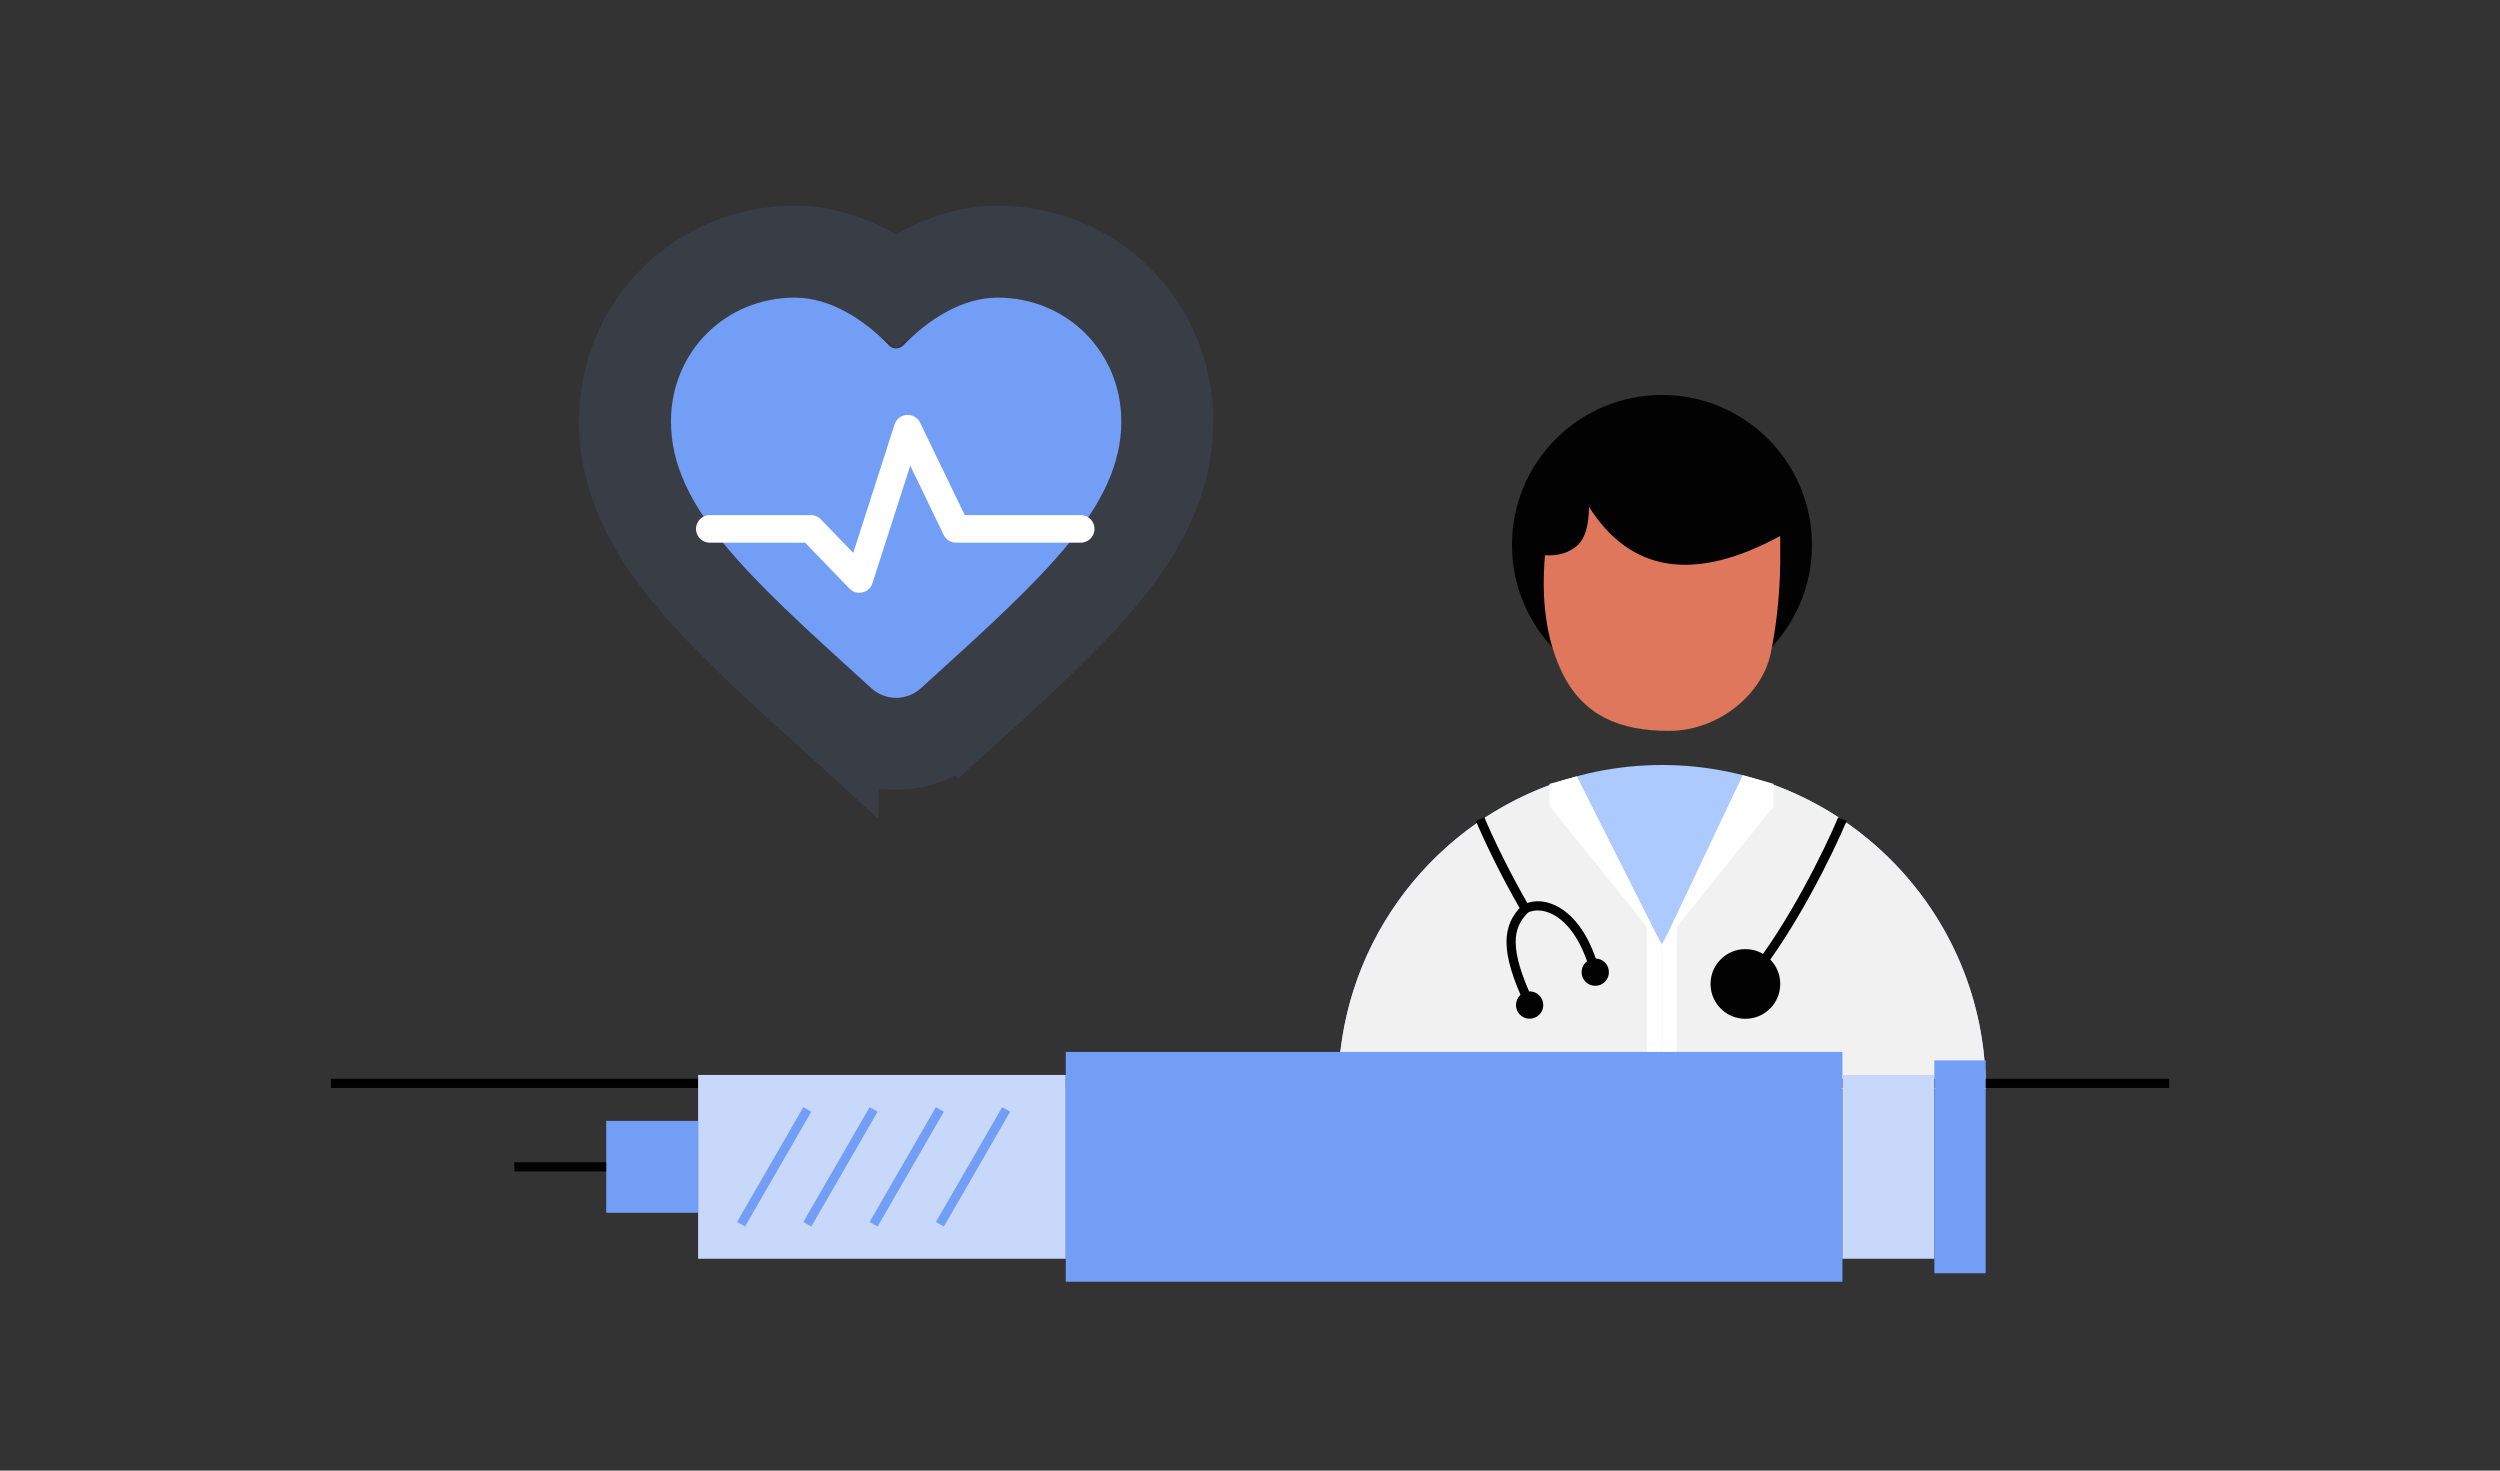 <svg width="272" height="160" viewBox="0 0 272 160" fill="none" xmlns="http://www.w3.org/2000/svg">
<rect x="0" y="0" width="272" height="160" fill="#333333" stroke="none"/>
<path d="M100.193 74.885C98.666 76.275 96.334 76.275 94.807 74.885L93.948 74.102C81.33 62.661 73 55.09 73 45.854C73 38.283 78.929 32.379 86.475 32.379C90.341 32.379 94.066 34.803 96.718 37.576C97.141 38.018 97.859 38.018 98.282 37.576C100.934 34.803 104.659 32.379 108.525 32.379C116.071 32.379 122 38.283 122 45.854C122 55.09 113.67 62.661 101.053 74.102L100.193 74.885Z" fill="#739EF5"/>
<path d="M108.525 27.379C118.827 27.379 127 35.516 127 45.853C127 52.116 124.132 57.418 120.129 62.315C116.181 67.146 110.622 72.175 104.411 77.807L104.41 77.806L103.559 78.582C100.124 81.708 94.876 81.708 91.441 78.582L90.589 77.806V77.807C84.378 72.175 78.819 67.146 74.871 62.315C70.868 57.418 68 52.116 68 45.853C68 35.516 76.174 27.379 86.475 27.379C90.763 27.379 94.568 29.285 97.5 31.564C100.432 29.285 104.237 27.379 108.525 27.379Z" stroke="#739EF5" stroke-opacity="0.1" stroke-width="10"/>
<path d="M117.58 57.543H104.022L98.757 46.639L93.493 62.995L88.229 57.543H77.227" stroke="white" stroke-width="3" stroke-linecap="round" stroke-linejoin="round"/>
<path d="M180.822 75.609C189.836 75.609 197.142 68.302 197.142 59.289C197.142 50.276 189.836 42.969 180.822 42.969C171.809 42.969 164.502 50.276 164.502 59.289C164.502 68.302 171.809 75.609 180.822 75.609Z" fill="#020202"/>
<path d="M180.824 83.232C161.372 83.232 145.604 99.001 145.604 118.453H216.044C216.044 99.001 200.275 83.232 180.824 83.232Z" fill="#ACCAFD"/>
<path fill-rule="evenodd" clip-rule="evenodd" d="M168.094 60.417C167.669 65.244 168.232 69.37 169.784 72.807C172.117 77.956 176.323 79.519 181.599 79.519C186.874 79.519 191.724 75.645 192.667 71.025C193.299 67.945 193.632 64.704 193.689 61.302V58.314C184.369 63.371 177.427 62.313 172.875 55.142C172.875 57.256 172.427 58.681 171.531 59.417C170.646 60.164 169.496 60.497 168.094 60.417Z" fill="#DE775C"/>
<path d="M145.604 118.453H216.044C216.044 103.261 206.425 90.315 192.946 85.374L180.857 102.78L168.702 85.374C155.222 90.315 145.604 103.261 145.604 118.453Z" fill="#F1F1F1"/>
<path d="M189.608 84.341L192.976 85.287V87.717L180.809 102.891L189.608 84.341Z" fill="white"/>
<path d="M171.558 84.457L168.591 85.287L168.591 87.698L180.828 102.871L171.558 84.457Z" fill="white"/>
<path d="M180.814 102.717L182.439 99.978V118.452H180.814V102.717Z" fill="white"/>
<path d="M180.791 102.717L179.166 99.978V118.452H180.791V102.717Z" fill="white"/>
<path d="M200.457 89.121C199.019 92.542 195.014 100.782 190.492 106.374" stroke="#020202"/>
<path d="M161.037 89.121C161.9 91.174 163.688 94.964 165.957 98.875M165.957 98.875C163.981 100.78 163.671 103.325 166.349 109.051M165.957 98.875C167.724 97.904 171.703 98.875 173.562 105.779" stroke="#020202"/>
<circle cx="189.899" cy="107.055" r="3.792" fill="#020202"/>
<circle cx="166.424" cy="109.349" r="1.487" fill="#020202"/>
<circle cx="173.563" cy="105.77" r="1.487" fill="#020202"/>
<path d="M36 117.869H236" stroke="black"/>
<rect x="75.955" y="116.952" width="40" height="20" fill="#C7D8FB"/>
<path d="M87.837 120.707L80.625 133.198" stroke="#739EF5"/>
<path d="M95.048 120.707L87.836 133.198" stroke="#739EF5"/>
<path d="M102.259 120.707L95.047 133.198" stroke="#739EF5"/>
<path d="M109.472 120.707L102.26 133.198" stroke="#739EF5"/>
<rect x="115.955" y="114.452" width="84.502" height="25" fill="#739EF5"/>
<rect x="200.457" y="116.952" width="10" height="20" fill="#C7D8FB"/>
<rect width="5.586" height="23.156" transform="matrix(-1 0 0 1 216.043 115.374)" fill="#739EF5"/>
<rect x="65.955" y="121.952" width="10" height="10" fill="#739EF5"/>
<path d="M65.955 126.952H55.955" stroke="#020202"/>
</svg>
